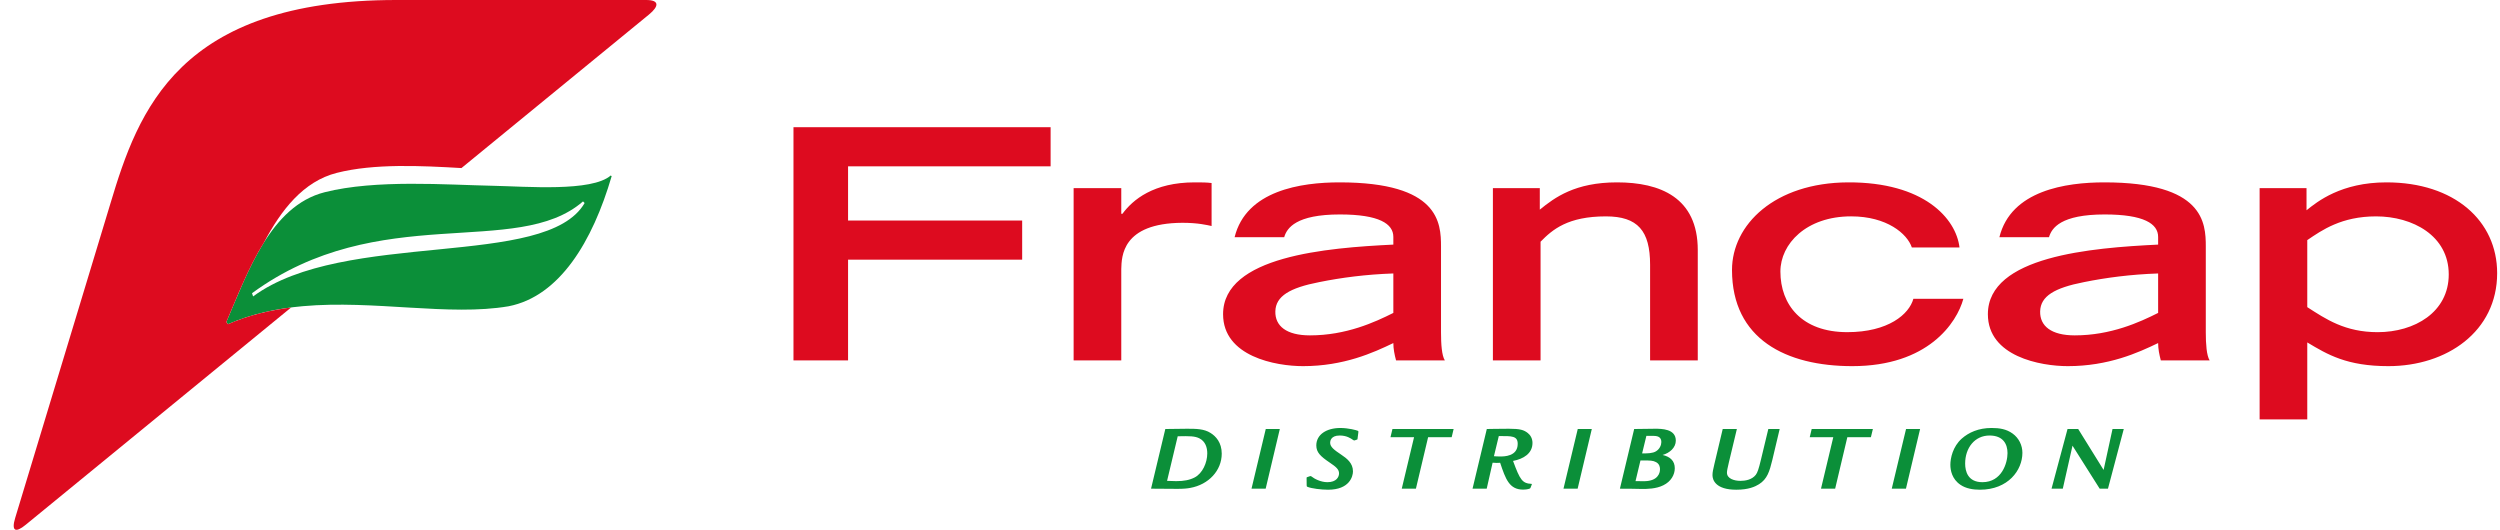 <svg xmlns="http://www.w3.org/2000/svg" width="151" height="32" viewBox="0 0 151 32">
  <g fill="none" fill-rule="evenodd" transform="translate(.828)">
    <path fill="#DD0B1F" d="M47.098,7.684 L62.629,7.684 L62.629,10.047 L50.395,10.047 L50.395,13.32 L60.911,13.32 L60.911,15.684 L50.395,15.684 L50.395,21.767 L47.098,21.767 L47.098,7.684 Z M64.019,11.364 L66.897,11.364 L66.897,12.915 L66.966,12.915 C67.594,12.062 68.847,11.015 71.331,11.015 C71.75,11.015 72.051,11.015 72.352,11.055 L72.352,13.651 C72.074,13.593 71.541,13.457 70.588,13.457 C66.921,13.476 66.921,15.511 66.897,16.246 L66.897,21.767 L64.019,21.767 L64.019,11.364 Z M83.33,16.517 C81.658,16.575 80.196,16.769 78.85,17.04 C77.062,17.388 76.227,17.893 76.203,18.803 C76.18,19.694 76.877,20.257 78.293,20.257 C80.475,20.257 82.216,19.461 83.33,18.9 L83.33,16.517 Z M86.209,20.083 C86.209,20.779 86.255,21.476 86.44,21.767 L83.494,21.767 C83.4,21.419 83.33,21.07 83.33,20.721 C82.123,21.303 80.335,22.115 77.875,22.115 C76.227,22.115 73.046,21.534 73.046,18.978 C73.046,15.471 79.315,14.968 83.33,14.774 L83.33,14.309 C83.33,13.515 82.471,12.953 80.103,12.953 C77.457,12.953 76.9,13.767 76.737,14.328 L73.742,14.328 C74.44,11.5 77.759,11.015 80.079,11.015 C86.094,11.015 86.209,13.457 86.209,14.89 L86.209,20.083 Z M89.343,11.364 L92.176,11.364 L92.176,12.663 C93.081,11.926 94.311,11.015 96.841,11.015 C99.442,11.015 101.717,11.926 101.717,15.103 L101.717,21.767 L98.838,21.767 L98.838,15.994 C98.838,13.941 98.095,13.069 96.168,13.069 C93.87,13.069 92.942,13.863 92.222,14.599 L92.222,21.767 L89.343,21.767 L89.343,11.364 Z M117.759,18.047 C117.364,19.5 115.624,22.115 111.05,22.115 C107.057,22.115 103.785,20.488 103.785,16.305 C103.785,13.573 106.36,11.035 110.794,11.015 C115.367,10.996 117.318,13.186 117.526,14.948 L114.648,14.948 C114.369,14.116 113.139,13.068 110.98,13.068 C108.264,13.068 106.708,14.736 106.708,16.401 C106.708,18.397 107.985,20.062 110.747,20.062 C113.232,20.062 114.485,18.977 114.74,18.047 L117.759,18.047 Z M129.523,16.517 C127.853,16.575 126.389,16.769 125.043,17.04 C123.256,17.388 122.42,17.893 122.397,18.803 C122.374,19.694 123.071,20.257 124.486,20.257 C126.668,20.257 128.409,19.461 129.523,18.9 L129.523,16.517 Z M132.402,20.083 C132.402,20.779 132.45,21.476 132.634,21.767 L129.685,21.767 C129.593,21.419 129.523,21.07 129.523,20.721 C128.317,21.303 126.528,22.115 124.068,22.115 C122.42,22.115 119.24,21.534 119.24,18.978 C119.24,15.471 125.508,14.968 129.523,14.774 L129.523,14.309 C129.523,13.515 128.665,12.953 126.297,12.953 C123.65,12.953 123.093,13.767 122.931,14.328 L119.935,14.328 C120.632,11.5 123.952,11.015 126.275,11.015 C132.286,11.015 132.402,13.457 132.402,14.89 L132.402,20.083 Z M138.531,18.551 C139.646,19.268 140.806,20.063 142.78,20.063 C145.009,20.063 147.076,18.861 147.076,16.575 C147.076,14.232 144.892,13.069 142.687,13.069 C140.598,13.069 139.415,13.902 138.531,14.503 L138.531,18.551 Z M135.653,11.365 L138.486,11.365 L138.486,12.701 C139.135,12.179 140.575,11.015 143.315,11.015 C147.423,11.015 150,13.34 150,16.498 C150,20.024 146.958,22.115 143.431,22.115 C140.923,22.115 139.761,21.419 138.531,20.682 L138.531,25.331 L135.653,25.331 L135.653,11.365 Z"/>
    <path fill="#0B8F39" d="M69.663 29.044C69.87 29.055 70.05 29.061 70.213 29.061 70.693 29.061 71.03 28.993 71.337 28.834 71.799 28.589 72.091 27.952 72.091 27.385 72.091 27.032 71.979 26.657 71.604 26.47 71.343 26.345 71.062 26.333 70.306 26.351L69.663 29.044zM69.557 25.912C69.795 25.912 70.556 25.896 70.874 25.896 71.405 25.896 71.904 25.9 72.291 26.152 72.603 26.345 72.965 26.725 72.965 27.401 72.965 28.413 72.179 29.272 71.056 29.471 70.88 29.504 70.656 29.527 70.288 29.527 70 29.527 68.84 29.516 68.695 29.516L69.557 25.912zM76.473 25.912L75.618 29.517 74.763 29.517 75.624 25.912 76.473 25.912zM81.167 26.503C81.167 26.538 81.161 26.543 81.136 26.55L80.992 26.601C80.961 26.606 80.949 26.606 80.905 26.578 80.749 26.47 80.512 26.305 80.088 26.305 79.544 26.305 79.513 26.651 79.513 26.737 79.513 26.993 79.744 27.169 80.187 27.465 80.518 27.687 80.891 27.969 80.891 28.47 80.891 28.771 80.686 29.579 79.388 29.579 78.97 29.579 78.382 29.504 78.152 29.408 78.095 29.385 78.095 29.363 78.095 29.311L78.09 28.868C78.09 28.834 78.095 28.828 78.133 28.817L78.301 28.759C78.339 28.749 78.364 28.754 78.408 28.794 78.546 28.907 78.932 29.124 79.35 29.124 79.9 29.124 80.05 28.8 80.05 28.595 80.05 28.357 79.887 28.209 79.482 27.937 78.926 27.561 78.677 27.322 78.677 26.902 78.677 26.243 79.3 25.85 80.131 25.85 80.612 25.85 81.117 25.986 81.186 26.021 81.222 26.037 81.222 26.066 81.217 26.112L81.167 26.503zM86.971 25.912L86.853 26.407 85.43 26.407 84.693 29.517 83.838 29.517 84.581 26.407 83.157 26.407 83.276 25.912 86.971 25.912zM89.406 27.555C89.499 27.561 89.594 27.572 89.774 27.572 90.011 27.572 90.841 27.572 90.841 26.81 90.841 26.328 90.498 26.333 89.699 26.339L89.406 27.555zM88.969 29.517L88.113 29.517 88.975 25.912C89.199 25.912 89.53 25.896 90.311 25.896 90.997 25.896 91.21 25.97 91.447 26.152 91.61 26.276 91.734 26.488 91.734 26.753 91.734 27.396 91.184 27.72 90.56 27.84 90.985 28.992 91.116 29.198 91.684 29.227L91.696 29.254 91.616 29.459C91.597 29.504 91.573 29.517 91.478 29.539 91.415 29.556 91.297 29.573 91.172 29.573 90.336 29.573 90.111 28.942 89.781 27.952 89.656 27.964 89.499 27.964 89.325 27.947L88.969 29.517zM95.317 25.912L94.461 29.517 93.606 29.517 94.468 25.912 95.317 25.912zM97.957 29.061C98.487 29.072 98.624 29.067 98.774 29.038 99.436 28.919 99.436 28.408 99.436 28.34 99.436 28.248 99.418 28.026 99.199 27.914 99.012 27.811 98.836 27.811 98.382 27.811L98.256 27.811 97.957 29.061zM98.356 27.385L98.468 27.385C98.65 27.385 98.992 27.385 99.193 27.259 99.418 27.124 99.517 26.879 99.517 26.702 99.517 26.475 99.398 26.328 99.061 26.328L98.613 26.328 98.356 27.385zM97.876 25.912C98.087 25.912 98.886 25.896 99.131 25.896 99.523 25.896 100.391 25.896 100.391 26.612 100.391 27.038 100.023 27.361 99.592 27.48 100.054 27.584 100.329 27.839 100.329 28.283 100.329 28.67 100.104 29.084 99.636 29.311 99.193 29.533 98.643 29.533 98.35 29.533 98.287 29.533 98.007 29.527 97.713 29.521 97.419 29.521 97.12 29.517 97.014 29.517L97.876 25.912zM104.079 25.912L103.599 27.914C103.512 28.283 103.48 28.436 103.48 28.55 103.48 28.914 103.925 29.044 104.292 29.044 104.585 29.044 104.984 28.981 105.221 28.68 105.322 28.544 105.391 28.356 105.534 27.759L105.978 25.912 106.664 25.912 106.22 27.784C106.052 28.47 105.915 28.936 105.415 29.248 105.184 29.391 104.792 29.579 104.042 29.579 102.806 29.579 102.606 28.998 102.606 28.702 102.606 28.515 102.644 28.362 102.724 28.016L103.224 25.912 104.079 25.912zM112.294 25.912L112.174 26.407 110.751 26.407 110.015 29.517 109.16 29.517 109.902 26.407 108.48 26.407 108.598 25.912 112.294 25.912zM115.146 25.912L114.291 29.517 113.434 29.517 114.297 25.912 115.146 25.912zM117.867 27.999C117.867 28.475 118.036 29.124 118.909 29.124 120.089 29.124 120.426 27.952 120.426 27.368 120.426 26.839 120.176 26.305 119.34 26.305 118.448 26.305 117.867 27.049 117.867 27.999M120.733 26.186C121.118 26.463 121.325 26.902 121.325 27.351 121.325 28.401 120.463 29.579 118.759 29.579 118.348 29.579 117.922 29.51 117.592 29.288 117.068 28.942 116.974 28.397 116.974 28.073 116.974 27.68 117.118 26.976 117.661 26.493 118.08 26.123 118.672 25.85 119.459 25.85 119.939 25.85 120.352 25.912 120.733 26.186M124.695 25.912L126.23 28.385 126.768 25.912 127.448 25.912 126.493 29.517 125.993 29.517 124.351 26.919 123.765 29.517 123.085 29.517 124.051 25.912 124.695 25.912zM14.459 17.904L14.394 17.71C22.068 12.092 30.387 15.652 34.386 12.165L34.483 12.263C32.16 16.282 19.973 13.836 14.459 17.904L14.459 17.904zM36.062 10.599C34.921 11.598 30.956 11.262 28.941 11.221 26.156 11.165 21.872 10.827 18.781 11.611 15.5 12.444 14.123 16.482 12.84 19.454L12.941 19.582C14.384 18.949 15.92 18.631 17.466 18.493 21.751 18.109 26.306 19.111 29.89 18.499 32.974 17.897 34.962 14.584 36.116 10.642L36.062 10.599z"/>
    <path fill="#DD0B1F" d="M38.202,0 L24.581,0 L23.12,0 C9.933,0 7.519,6.695 5.847,12.274 L0.09,31.281 C-0.151,32.077 0.104,32.205 0.719,31.701 L16.756,18.572 C15.451,18.74 14.162,19.046 12.941,19.582 L12.841,19.454 C13.496,17.936 14.176,16.142 15.121,14.637 C16.152,12.687 17.492,10.954 19.516,10.441 C21.769,9.869 24.596,10.009 27.044,10.151 L38.364,0.883 C38.987,0.373 39.007,0 38.202,0"/>
  </g>
</svg>
